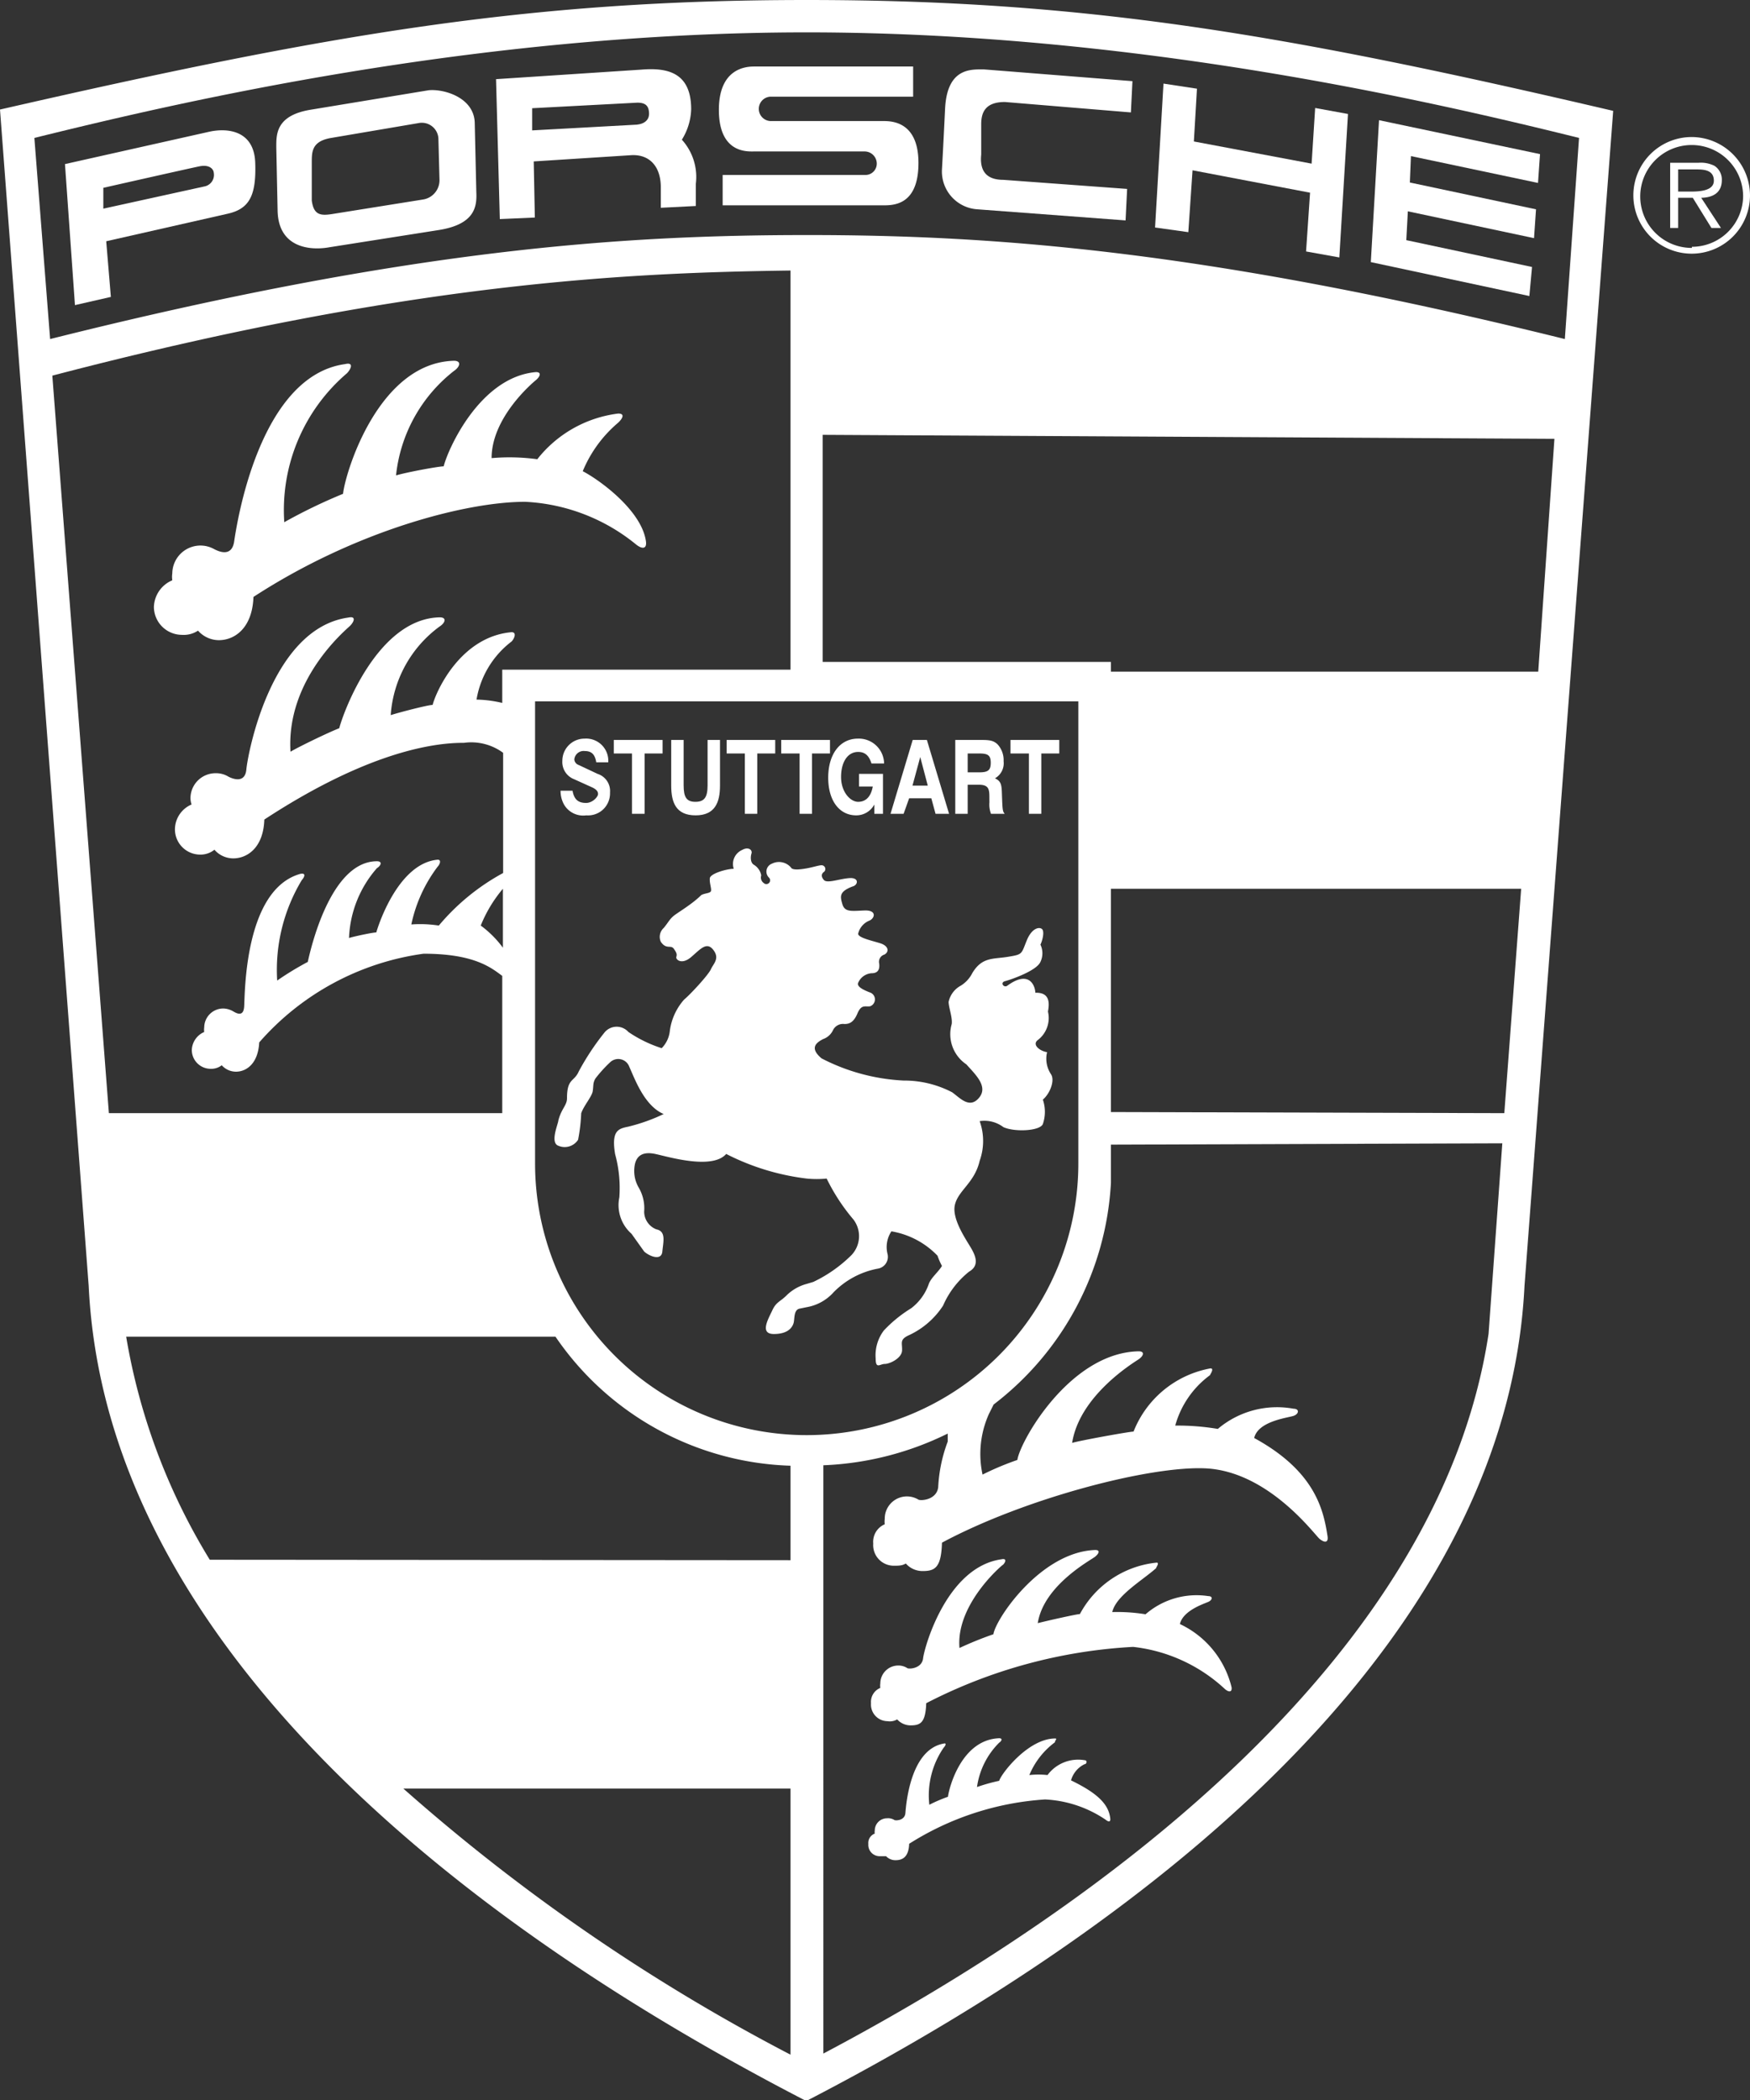 <svg xmlns="http://www.w3.org/2000/svg" viewBox="0 0 78.92 94.71">
  <rect x="0" y="0" width="78.92" height="94.71" fill="#333333" stroke="none"/>
  <g>
    <path d="M0,4.94,4,58c.73,15.17,15,27.79,32.36,36.75C53.75,85.75,68,73.13,68.75,58l4-53C58,1.55,49,0,36.38,0S14.81,1.55,0,4.94Zm2.36,12c16.2-4.24,26.05-4.64,33.29-4.74v18h-13V31.7a5.38,5.38,0,0,0-1.16-.15,4.15,4.15,0,0,1,1.58-2.62c.12-.12.25-.42,0-.42-2.3.2-3.4,2.66-3.56,3.28-.21,0-1.48.33-1.89.46a5.41,5.41,0,0,1,2.21-4c.25-.16.33-.41,0-.41-2.82.06-4.36,4.32-4.53,5-.53.21-1.79.82-2.2,1.06-.2-3.28,2.52-5.51,2.69-5.68s.29-.45-.08-.37c-3.5.49-4.54,6.18-4.6,6.85s-.66.4-.8.33a1.06,1.06,0,0,0-.58-.16,1.13,1.13,0,0,0-1.14,1.13.87.87,0,0,0,.05.28,1.23,1.23,0,0,0-.75,1.08A1.14,1.14,0,0,0,9,38.54a1,1,0,0,0,.67-.22,1.12,1.12,0,0,0,.85.39c.63,0,1.36-.48,1.4-1.75,4.15-2.72,7.17-3.47,9-3.46a2.42,2.42,0,0,1,1.77.45v5.42a10,10,0,0,0-2.9,2.37,5.49,5.49,0,0,0-1.24-.05,6.55,6.55,0,0,1,1.19-2.61c.09-.09.18-.31,0-.31-1.73.15-2.64,2.82-2.77,3.28-.15,0-.92.16-1.23.25A5.06,5.06,0,0,1,17,39.15c.19-.12.25-.31,0-.31-2.11,0-3,4-3.12,4.54a13.62,13.62,0,0,0-1.38.84,7.85,7.85,0,0,1,1.11-4.53c.12-.13.21-.34-.07-.28-2.55.72-2.49,5.5-2.53,6s-.4.25-.51.19a.93.93,0,0,0-.43-.12.86.86,0,0,0-.86.85.71.71,0,0,0,0,.21.92.92,0,0,0-.56.81.85.85,0,0,0,.85.85.77.77,0,0,0,.5-.16.86.86,0,0,0,.64.29c.47,0,1-.36,1.05-1.32a12,12,0,0,1,7.41-4c2.29,0,3.05.63,3.55,1V50.2H4.91ZM22.68,42.74a4.69,4.69,0,0,0-1-1,6.09,6.09,0,0,1,1-1.66ZM9.46,70.34A28.14,28.14,0,0,1,5.69,60.28l19.36,0a13.33,13.33,0,0,0,10.6,5.82v4.26Zm8.73,10.32,17.46,0v12A86.67,86.67,0,0,1,18.19,80.66Zm5.94-28.19V31.63h24.5V52.47a12.25,12.25,0,0,1-24.5,0Zm43,7.68c-2.19,14.45-17.19,25.69-30,32.46V66.08a13.89,13.89,0,0,0,5.61-1.43l0,.36a6.75,6.75,0,0,0-.43,2.06c-.07.57-.77.62-.89.56a1,1,0,0,0-1.52.87.93.93,0,0,0,0,.24.86.86,0,0,0-.52.87.93.93,0,0,0,.92,1c.23,0,.38,0,.55-.1a1,1,0,0,0,.76.34c.55,0,.84-.15.87-1.28,3.73-2,9.4-3.48,11.91-3.35,2.83.15,4.9,3,5.12,3.18s.4.18.36-.11c-.18-1.17-.54-2.93-3.31-4.44.18-.77,1.53-.91,1.78-1s.26-.32,0-.32a4.13,4.13,0,0,0-3.42.91A11,11,0,0,0,53,64.29,4.2,4.2,0,0,1,54.59,62c-.11.1.22-.29,0-.29a4.62,4.62,0,0,0-3.47,2.85c-.18,0-2.4.4-2.77.51.34-2.15,2.78-3.62,3-3.77s.29-.36,0-.36C48.25,61,46,65,45.88,65.84a12.78,12.78,0,0,0-1.57.66,4.4,4.4,0,0,1,.29-2.74l.21-.42a13.5,13.5,0,0,0,5.29-10V51.62l17.65-.06Zm.71-9.95-17.74-.05,0-10.07,18.5,0Zm1.53-19.91H50.1v-.44h-13V19.61l33,.18Zm1.2-15c-16.15-4-25.75-4.69-34.16-4.69s-18,.64-34.15,4.69L1.55,6.22C7.86,4.66,21.39,1.46,36.38,1.46s28.53,3.2,34.83,4.76Z" style="fill: #fff;fill-rule: evenodd"/>
    <path d="M53.21,73.24c.14-.61,1.08-.91,1.28-1s.21-.26,0-.26a3.51,3.51,0,0,0-2.83.82,7.87,7.87,0,0,0-1.5-.1c.17-.75,1.38-1.44,2-2-.1.08.17-.23,0-.23a4.43,4.43,0,0,0-3.46,2.32c-.15,0-1.6.33-1.9.41.27-1.72,2.41-2.85,2.59-3s.23-.3,0-.3c-2.47.09-4.5,3.13-4.59,3.8a15.7,15.7,0,0,0-1.53.62c-.18-2.07,2.15-3.93,1.95-3.74.12-.11.21-.32-.06-.26-2.48.35-3.48,4-3.53,4.46s-.61.5-.71.45a.73.73,0,0,0-.41-.12.81.81,0,0,0-.81.81.64.64,0,0,0,0,.2.68.68,0,0,0-.42.69.75.75,0,0,0,.74.81.65.65,0,0,0,.44-.08.82.82,0,0,0,.6.27c.45,0,.68-.12.71-1a23,23,0,0,1,9.33-2.54,7.25,7.25,0,0,1,4.15,1.91c.17.14.32.14.29-.09A4.26,4.26,0,0,0,53.21,73.24Z" style="fill: #fff;fill-rule: evenodd"/>
    <path d="M48.3,80.29a1.16,1.16,0,0,1,.61-.73c.1,0,.14-.18,0-.18a1.72,1.72,0,0,0-1.67.67,3.74,3.74,0,0,0-.82,0,3.52,3.52,0,0,1,1.17-1.49c-.07,0,.12-.16,0-.16-1.23,0-2.45,1.61-2.53,1.91a8.19,8.19,0,0,0-1,.28,3.5,3.5,0,0,1,1-2c.12-.08.16-.2,0-.2-1.68.06-2.25,2.18-2.31,2.64a6.62,6.62,0,0,0-.84.36,3.79,3.79,0,0,1,.65-2.58c.08-.08.14-.22,0-.18-1.53.27-1.7,2.81-1.73,3.14s-.42.34-.49.31A.54.54,0,0,0,40,82a.55.55,0,0,0-.55.55.34.34,0,0,0,0,.14.45.45,0,0,0-.29.47.51.51,0,0,0,.5.55c.13,0,.21,0,.3,0a.58.58,0,0,0,.42.18c.3,0,.6-.12.62-.74a13,13,0,0,1,6.13-2,5.32,5.32,0,0,1,2.74.92c.12.1.22.1.2-.06C50,81.36,49.48,80.86,48.3,80.29Z" style="fill: #fff;fill-rule: evenodd"/>
    <path d="M45.25,50.83c.5.23,1.65.18,1.78-.14a1.7,1.7,0,0,0,0-1.1c.32-.27.55-.86.37-1.14a1.27,1.27,0,0,1-.18-1c-.32-.05-.67-.32-.44-.53a1.25,1.25,0,0,0,.48-1.3c.07-.39.09-.87-.57-.85,0-.25-.23-1.07-1.26-.32-.16.12-.34-.14-.11-.2s1.42-.46,1.6-.87a.9.9,0,0,0,0-.78c.09-.18.18-.55.09-.68s-.46-.12-.71.5-.18.62-.85.73-1.16,0-1.6.73a1.42,1.42,0,0,1-.52.57,1.09,1.09,0,0,0-.55.73c0,.25.18.71.14,1A1.64,1.64,0,0,0,43.58,48c.41.46,1,1,.57,1.51s-.86,0-1.21-.25a4.67,4.67,0,0,0-2.19-.53,9,9,0,0,1-3.7-1c-.57-.48-.22-.72.07-.87a.78.78,0,0,0,.45-.41.5.5,0,0,1,.51-.27c.2,0,.41-.05.59-.48s.37-.28.57-.32a.33.33,0,0,0,0-.62c-.37-.14-.57-.27-.55-.41a.71.71,0,0,1,.62-.46c.34,0,.36-.25.34-.43a.34.34,0,0,1,.23-.41c.23-.12.2-.39-.18-.51s-1-.25-1-.43a.84.84,0,0,1,.5-.59c.25-.1.36-.48-.21-.46s-.89.09-1-.28-.14-.57.45-.8c.26-.06.32-.41-.13-.38s-1,.25-1.15.09-.11-.3,0-.37a.17.17,0,0,0-.11-.3c-.12,0-.39.09-.67.14s-.57.08-.68,0a.71.71,0,0,0-.89-.21.38.38,0,0,0-.14.62.17.17,0,1,1-.23.25.3.3,0,0,1-.11-.34A.71.71,0,0,0,34,39c-.16-.09-.16-.35-.11-.51s-.14-.32-.42-.16a.69.69,0,0,0-.38.85c-.3,0-1.06.21-1.08.43s.09.48.05.58-.3.09-.44.18c-.39.39-1,.75-1.21.91s-.27.32-.48.57a.54.54,0,0,0-.13.62c.25.37.45.12.59.32s.14.25.11.37.25.36.67,0,.7-.71,1-.32,0,.62-.11.87-.91,1.12-1.21,1.37a2.65,2.65,0,0,0-.64,1.39,1.3,1.3,0,0,1-.37.8,5.82,5.82,0,0,1-1.5-.73.71.71,0,0,0-1.06,0,11.4,11.4,0,0,0-1.18,1.78c-.21.48-.53.3-.53,1.21,0,.32-.25.46-.39,1,0,.14-.39,1,0,1.14a.72.72,0,0,0,.89-.27,7.74,7.74,0,0,0,.14-1.19c.11-.34.48-.75.52-1s0-.36.12-.57a5.94,5.94,0,0,1,.66-.73.53.53,0,0,1,.87.2c.25.55.68,1.76,1.55,2.13a8.14,8.14,0,0,1-1.6.57c-.43.09-.77.16-.59,1.24A5.76,5.76,0,0,1,27.93,54a1.72,1.72,0,0,0,.55,1.64l.57.8c.23.21.78.44.82,0s.18-.91-.27-1a.86.86,0,0,1-.55-.8,1.85,1.85,0,0,0-.25-1.09,1.49,1.49,0,0,1-.16-1.08c.09-.34.34-.55.91-.43s2.56.73,3.2,0a10.8,10.8,0,0,0,3.63,1.11,4.55,4.55,0,0,0,.9,0A8.81,8.81,0,0,0,38.49,55a1.24,1.24,0,0,1-.09,1.6,6.23,6.23,0,0,1-1.72,1.21l-.3.09a2.06,2.06,0,0,0-.89.5c-.29.3-.48.3-.66.69s-.59,1.07.07,1.07.84-.32.89-.5,0-.57.25-.64l.34-.07a2.11,2.11,0,0,0,1.22-.68,3.76,3.76,0,0,1,2-1.06.54.54,0,0,0,.42-.68,1.28,1.28,0,0,1,.18-1,3.74,3.74,0,0,1,2.08,1.1,3,3,0,0,0,.2.46c-.16.27-.48.52-.59.8A2.34,2.34,0,0,1,41.09,59a6,6,0,0,0-1.23,1,1.85,1.85,0,0,0-.37,1.26c0,.5.19.25.41.25s.76-.25.78-.6-.14-.5.34-.71a3.68,3.68,0,0,0,1.51-1.32,4,4,0,0,1,1.17-1.53c.43-.25.34-.62.13-1s-.91-1.34-.77-2,.89-1,1.12-2a2.65,2.65,0,0,0,0-1.79A1.42,1.42,0,0,1,45.25,50.83Z" style="fill: #fff;fill-rule: evenodd"/>
    <path d="M8.93,28.44a1.26,1.26,0,0,0,.94.43c.7,0,1.51-.53,1.56-1.95,4.61-3,9.6-4.29,12.25-4.29a8.55,8.55,0,0,1,5,1.92c.27.22.5.22.45-.14C28.93,23,27,21.62,26.28,21.25a5.73,5.73,0,0,1,1.6-2.19c.19-.18.32-.41,0-.41a5.5,5.5,0,0,0-3.65,2.06,9.24,9.24,0,0,0-2.06-.05c0-1.83,1.83-3.38,2-3.52s.28-.36,0-.36c-2.56.22-4,3.56-4.16,4.25-.23,0-1.69.27-2.15.41a6.89,6.89,0,0,1,2.61-4.71c.27-.18.36-.46,0-.46-3.39.09-4.89,5-5,6a24.21,24.21,0,0,0-2.65,1.28,8.11,8.11,0,0,1,2.83-6.72c.18-.19.32-.51-.09-.41-3.89.54-4.89,7.26-5,8s-.73.43-.89.35a1.27,1.27,0,0,0-1.9,1.09,1.06,1.06,0,0,0,0,.31,1.35,1.35,0,0,0-.83,1.2,1.27,1.27,0,0,0,1.26,1.26A1.17,1.17,0,0,0,8.93,28.44Z" style="fill: #fff;fill-rule: evenodd"/>
    <path d="M30.75,6.3a2.75,2.75,0,0,0,.42-1.37c0-1.65-1.05-1.89-2.25-1.79l-6.55.43.17,6.31,1.58-.07-.05-2.53L28.44,7c.86-.06,1.36.52,1.36,1.44v.93l1.58-.08v-1A2.5,2.5,0,0,0,30.75,6.3Zm-2-.68L24,5.88l0-1,4.74-.25c.37,0,.52.14.53.48S29,5.6,28.71,5.62Z" style="fill: #fff;fill-rule: evenodd"/>
    <path d="M9.44,5.94,2.93,7.4l.45,6.36L5,13.39l-.21-2.51,5.47-1.24c1-.22,1.3-.84,1.25-2.3S10.26,5.76,9.44,5.94ZM9.21,8.41l-4.55,1,0-.94S8.55,7.59,9,7.5s.63.13.64.29A.53.53,0,0,1,9.21,8.41Z" style="fill: #fff;fill-rule: evenodd"/>
    <path d="M21.41,5.58C21.41,4.39,20,4,19.33,4.07l-5.27.87c-1.63.25-1.6,1.12-1.6,1.71l.06,2.88c.05,1.65,1.47,1.78,2.34,1.62l4.89-.77c1.71-.26,1.76-1.1,1.73-1.74ZM19.06,9l-4,.64c-.55.09-.91.11-1-.6l0-1.71c0-.48,0-.94.82-1.1l4-.68a.75.75,0,0,1,.89.68l.05,1.88A.88.88,0,0,1,19.06,9Z" style="fill: #fff;fill-rule: evenodd"/>
    <path d="M34.74,4.36h6.44V3H34c-.36,0-1.6.08-1.58,2S33.71,6.83,34,6.83H39a.55.55,0,0,1,.54.55.51.51,0,0,1-.54.51H32.59V9.26h7.18c.45,0,1.65.06,1.65-1.91s-1.34-1.89-1.65-1.89h-5a.55.55,0,0,1-.55-.55A.55.55,0,0,1,34.74,4.36Z" style="fill: #fff;fill-rule: evenodd"/>
    <polygon points="53.78 7.68 59.08 8.69 58.9 11.34 60.4 11.61 60.79 5.14 59.31 4.87 59.15 7.38 53.84 6.38 53.98 4 52.47 3.77 52.09 10.26 53.59 10.47 53.78 7.68" style="fill: #fff;fill-rule: evenodd"/>
    <polygon points="69.09 12.04 63.42 10.83 63.49 9.53 69.18 10.74 69.27 9.44 63.58 8.23 63.63 7.04 69.36 8.25 69.45 6.95 62.19 5.42 61.82 11.82 68.97 13.35 69.09 12.04" style="fill: #fff;fill-rule: evenodd"/>
    <path d="M44.09,9.44l6.67.5.07-1.42-5.58-.41c-.52,0-1.1-.18-1-1.14l0-1.37c0-.55.2-1,1.07-1L51,5.07l.07-1.41-6.69-.53c-.58,0-1.67-.09-1.76,1.78s-.14,2.72-.14,2.72A1.71,1.71,0,0,0,44.09,9.44Z" style="fill: #fff;fill-rule: evenodd"/>
    <path d="M26.43,36.21c-.36,0-.54-.16-.61-.55h-.54a1.26,1.26,0,0,0,.16.63,1,1,0,0,0,1,.48,1,1,0,0,0,.73-.24,1,1,0,0,0,.34-.79.81.81,0,0,0-.56-.84l-.85-.4a.29.29,0,0,1-.2-.25.42.42,0,0,1,.47-.38c.31,0,.46.15.52.51h.54a1,1,0,0,0-1.07-1.07,1,1,0,0,0-1,1,.83.83,0,0,0,.53.83l.84.38c.17.09.24.17.24.29S26.73,36.21,26.43,36.21Z" style="fill: #fff;fill-rule: evenodd"/>
    <polygon points="28.5 36.7 29.07 36.7 29.07 33.98 29.88 33.98 29.88 33.37 27.68 33.37 27.68 33.98 28.5 33.98 28.5 36.7" style="fill: #fff;fill-rule: evenodd"/>
    <path d="M31.37,36.77c.87,0,1.1-.58,1.1-1.34V33.37h-.56v2.05c0,.54-.15.74-.55.74s-.53-.21-.53-.74V33.37h-.56v2.06C30.27,36.2,30.49,36.77,31.37,36.77Z" style="fill: #fff;fill-rule: evenodd"/>
    <polygon points="33.59 36.7 34.15 36.7 34.15 33.98 34.96 33.98 34.96 33.37 32.77 33.37 32.77 33.98 33.59 33.98 33.59 36.7" style="fill: #fff;fill-rule: evenodd"/>
    <path d="M38.61,36.77a.92.92,0,0,0,.82-.49l0,.42h.39V34.9H38.74v.57h.62c-.08.45-.31.69-.66.69s-.77-.44-.77-1.12.3-1.13.77-1.13c.3,0,.49.16.6.52h.57a1.14,1.14,0,0,0-1.18-1.12c-.81,0-1.34.7-1.34,1.76S37.87,36.77,38.61,36.77Z" style="fill: #fff;fill-rule: evenodd"/>
    <path d="M41,36h1l.19.7h.61l-1-3.33h-.64l-1,3.33h.59Zm.5-1.86.34,1.29h-.69Z" style="fill: #fff;fill-rule: evenodd"/>
    <path d="M43.64,35.39h.51c.53,0,.46.3.47.79a1.2,1.2,0,0,0,.07.52h.62c-.09-.1-.1-.18-.12-.72s0-.73-.32-.88a.78.78,0,0,0,.39-.77,1.05,1.05,0,0,0-.28-.77c-.17-.15-.31-.19-.7-.19h-1.2V36.7h.56Zm0-1.41h.53c.39,0,.51.09.51.42s-.12.43-.51.43h-.53Z" style="fill: #fff;fill-rule: evenodd"/>
    <polygon points="46.4 36.7 46.96 36.7 46.96 33.98 47.77 33.98 47.77 33.37 45.57 33.37 45.57 33.98 46.4 33.98 46.4 36.7" style="fill: #fff;fill-rule: evenodd"/>
    <polygon points="36.06 36.7 36.38 36.7 36.62 36.7 36.62 33.98 37.43 33.98 37.43 33.37 36.38 33.37 35.23 33.37 35.23 33.98 36.06 33.98 36.06 36.7" style="fill: #fff;fill-rule: evenodd"/>
    <path d="M76.3,6.18a2.63,2.63,0,1,0,2.62,2.63A2.64,2.64,0,0,0,76.3,6.18Zm0,5a2.32,2.32,0,1,1,2.31-2.32A2.31,2.31,0,0,1,76.3,11.13Z" style="fill: #fff;fill-rule: evenodd"/>
    <path d="M77.65,8.12a.74.74,0,0,0-.33-.64,1.37,1.37,0,0,0-.72-.14H75.32v2.94h.36V8.92h.66l.84,1.36h.43l-.89-1.36C77.24,8.91,77.65,8.7,77.65,8.12Zm-1.42.52h-.55v-1h.84c.37,0,.77.05.77.51S76.64,8.64,76.23,8.64Z" style="fill: #fff;fill-rule: evenodd"/>
  </g>
</svg>
